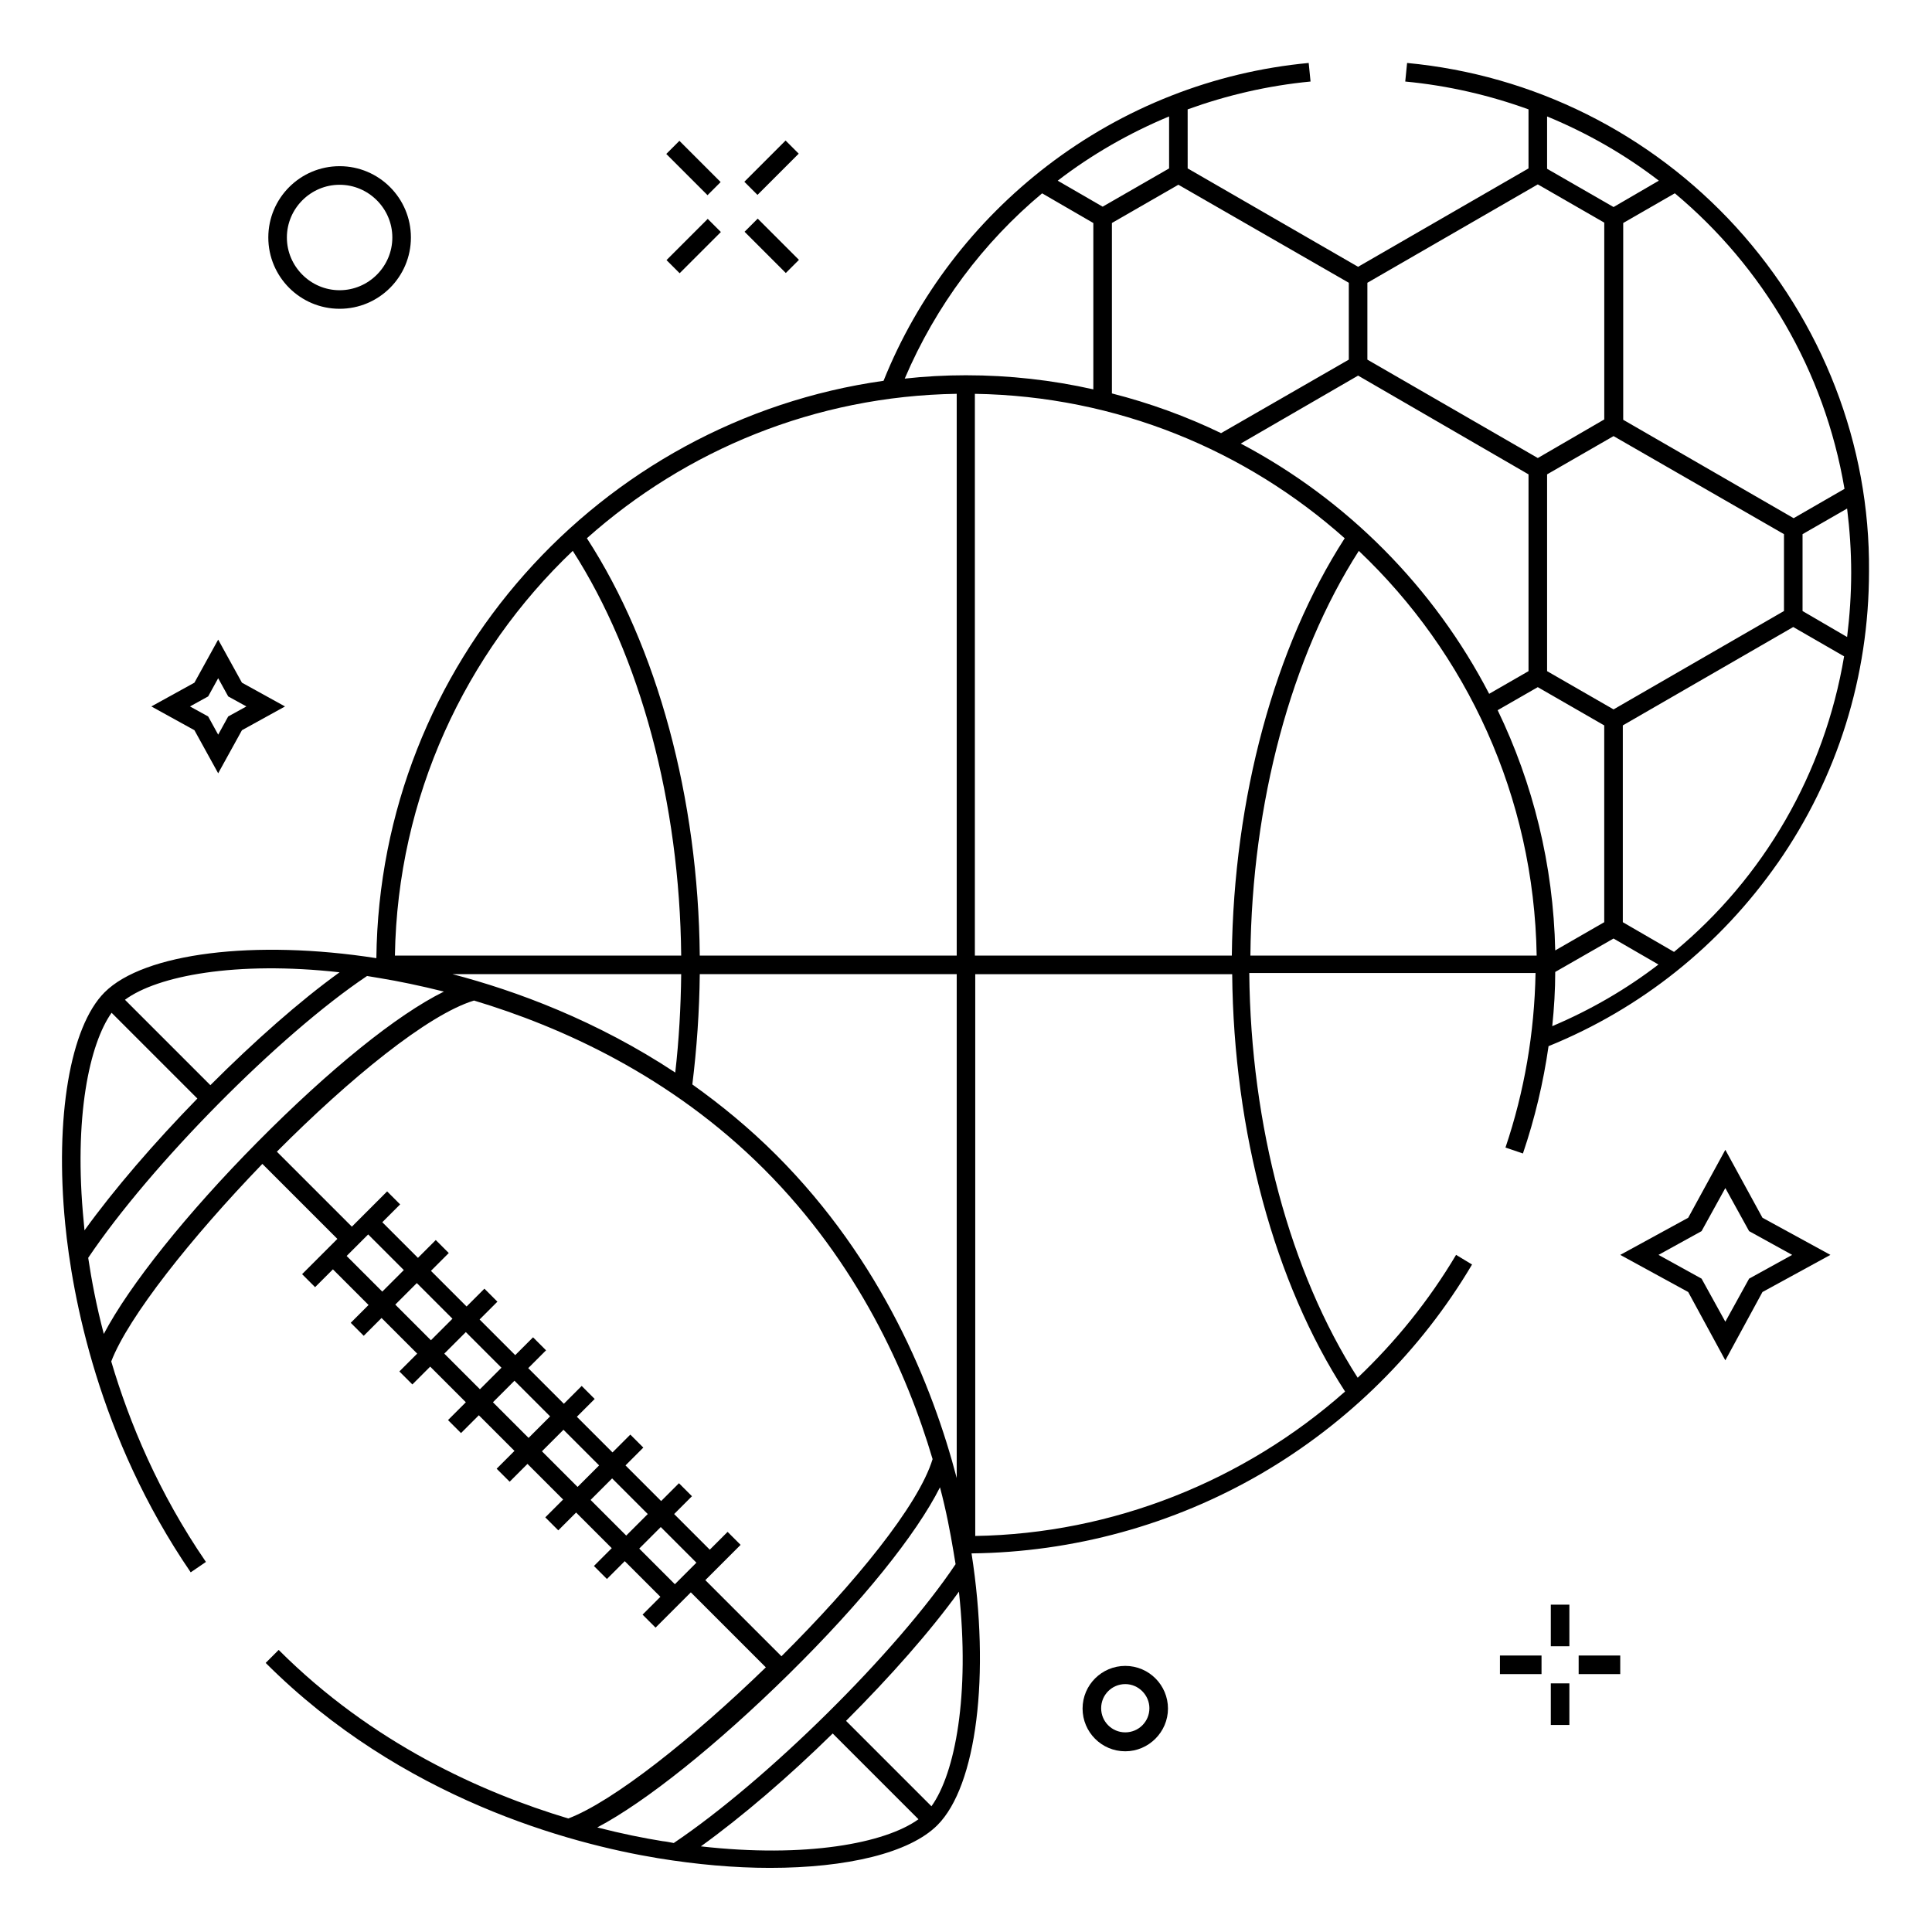 <?xml version="1.0" encoding="UTF-8"?>
<!-- The Best Svg Icon site in the world: iconSvg.co, Visit us! https://iconsvg.co -->
<svg fill="#000000" width="800px" height="800px" version="1.1" viewBox="144 144 512 512" xmlns="http://www.w3.org/2000/svg">
 <g>
  <path d="m615.1 372.74c15.844-22.73 24.207-49.496 24.207-77.344 0.297-33.652-12.398-66.125-35.227-91.219-22.73-24.895-53.727-40.344-87.184-43.492l-0.492 4.922c11.414 1.082 22.336 3.641 32.668 7.379v15.645l-45.164 26.074-45.164-26.074-0.004-15.645c10.332-3.738 21.254-6.297 32.57-7.379l-0.492-4.922c-25.191 2.363-49.102 11.809-69.176 27.16-19.387 14.859-34.441 34.539-43.492 57.07-75.277 10.629-133.53 74.98-134.41 153.01-32.176-5.019-61.598-1.379-72.027 9.055-9.152 9.152-13.188 33.258-10.43 61.402 1.871 19.09 8.758 56.48 33.258 92.301l4.035-2.754c-12.496-18.203-20.27-36.801-25.094-53.137 4.527-11.809 21.254-32.867 40.051-52.348l19.875 19.875-9.348 9.348 3.445 3.445 4.723-4.723 9.445 9.445-4.723 4.723 3.445 3.445 4.723-4.723 9.445 9.445-4.723 4.723 3.445 3.445 4.723-4.723 9.445 9.445-4.723 4.723 3.445 3.445 4.723-4.723 9.445 9.445-4.723 4.723 3.445 3.445 4.723-4.723 9.445 9.445-4.723 4.723 3.445 3.445 4.723-4.723 9.445 9.445-4.723 4.723 3.445 3.445 4.723-4.723 9.445 9.445-4.723 4.723 3.445 3.445 9.348-9.348 19.875 19.875c-19.484 18.895-40.441 35.523-52.348 40.051-22.926-6.887-51.957-19.875-76.754-44.672l-3.445 3.445c36.016 36.016 80.688 47.922 104.01 51.758 10.234 1.672 20.27 2.559 29.617 2.559 20.367 0 37-3.938 44.379-11.316 10.43-10.43 14.07-39.852 9.055-72.027 26.961-0.297 53.43-7.578 76.652-21.059 23.027-13.383 42.41-32.57 55.988-55.496l-4.231-2.559c-7.184 12.102-16.039 23.027-26.074 32.57-17.91-27.945-28.34-66.715-28.734-107.26h75.867c-0.297 15.844-2.953 31.391-7.969 46.25l4.625 1.574c3.148-9.25 5.41-18.793 6.789-28.438 24.504-9.945 45.461-26.676 60.715-48.52zm19.484-76.949c0 5.707-0.395 11.414-1.082 17.023l-11.809-6.887v-20.367l11.809-6.789c0.688 5.606 1.082 11.215 1.082 17.02zm-1.773-22.238-13.48 7.773-45.164-26.078v-52.152l13.676-7.871c23.32 19.484 39.656 46.938 44.969 78.328zm-16.039 12.004v20.367l-45.164 26.074-17.613-10.137v-52.152l17.613-10.137zm-62.777-110.7c10.727 4.43 20.664 10.137 29.617 17.023l-12.004 6.988-17.613-10.137zm-47.625 44.082 45.164-26.074 17.613 10.137v52.152l-17.613 10.23-45.164-26.074zm42.703 50.773v52.152l-10.43 6.004c-14.66-28.242-37.688-51.465-65.828-66.32l31.094-18.008zm-47.625-50.773v20.367l-33.852 19.484c-9.152-4.43-18.895-7.969-28.93-10.527v-45.168l17.613-10.137zm-47.625-44.082v13.777l-17.613 10.137-11.906-6.887c8.953-6.894 18.891-12.602 29.52-17.027zm-56.285 73.504v148.88h-68.094c-0.395-41.723-11.219-81.77-29.914-110.6 26.176-23.32 60.418-37.688 98.008-38.277zm0 153.8v133.53c-6.394-24.402-19.777-57.562-47.824-85.609-7.184-7.184-14.66-13.285-22.238-18.695 1.18-9.543 1.871-19.387 1.969-29.227zm-101.75-112.18c17.91 27.945 28.34 66.715 28.734 107.26h-75.867c0.688-42.117 18.695-80.199 47.133-107.26zm28.734 112.18c-0.098 8.758-0.59 17.516-1.574 26.074-20.859-13.777-42.117-21.648-59.039-26.074zm-90.531-0.492c-10.527 7.578-22.633 18.301-34.242 29.914l-22.633-22.633c8.66-6.394 29.52-10.332 56.875-7.281zm-67.797 66.223c-2.754-27.945 1.574-47.332 7.379-55.496l22.73 22.73c-11.414 11.711-22.043 24.008-29.914 34.934-0.098-0.789-0.098-1.48-0.195-2.168zm45.953-21.156c-18.695 18.895-33.852 37.883-40.641 50.773-1.969-7.477-3.246-14.27-4.133-20.172 16.629-24.699 50.676-59.137 73.898-74.688 1.18 0.195 2.363 0.395 3.543 0.59 4.82 0.789 10.527 1.969 16.828 3.543-12.398 6.106-30.211 20.469-49.496 39.953zm23.715 30.109 5.707-5.707 9.445 9.445-5.707 5.707zm12.891 12.891 5.707-5.707 9.445 9.445-5.707 5.707zm12.988 12.988 5.707-5.707 9.445 9.445-5.707 5.707zm12.891 12.891 5.707-5.707 9.445 9.445-5.707 5.707zm12.988 12.992 5.707-5.707 9.445 9.445-5.707 5.707zm12.891 12.891 5.707-5.707 9.445 9.445-5.707 5.707zm22.336 22.336-9.445-9.445 5.707-5.707 9.445 9.445zm8.07-1.082 9.348-9.348-3.445-3.445-4.723 4.723-9.445-9.445 4.723-4.723-3.445-3.445-4.723 4.723-9.445-9.445 4.723-4.723-3.445-3.445-4.723 4.723-9.445-9.445 4.723-4.723-3.445-3.445-4.723 4.723-9.445-9.445 4.723-4.723-3.445-3.445-4.723 4.723-9.445-9.445 4.723-4.723-3.445-3.445-4.723 4.723-9.445-9.445 4.723-4.723-3.445-3.445-4.723 4.723-9.445-9.445 4.723-4.723-3.445-3.445-9.348 9.348-19.875-19.875c19.188-19.285 39.949-36.309 52.25-40.051 22.926 6.887 52.055 19.875 76.852 44.672 24.797 24.797 37.883 53.922 44.672 76.852-3.738 12.301-20.762 33.062-40.051 52.25zm-11.316 69.176c-4.922-0.789-10.824-1.969-17.32-3.641 12.891-6.789 31.785-21.941 50.773-40.641 19.484-19.188 33.75-37 40.051-49.496 1.672 6.297 2.754 12.102 3.543 16.828 0.195 1.18 0.395 2.363 0.59 3.543-15.547 23.223-49.988 57.27-74.688 73.898-1.078-0.199-1.965-0.395-2.949-0.492zm10.137 1.375c10.922-7.871 23.32-18.5 34.934-29.914l22.73 22.73c-8.859 6.398-29.918 10.332-57.664 7.184zm61.105-10.625-22.633-22.633c11.609-11.609 22.336-23.715 29.914-34.242 2.953 27.355-0.984 48.117-7.281 56.875zm9.152-379.23c-5.512 0-10.922 0.297-16.234 0.887 8.266-19.387 20.859-36.113 36.406-49.102l13.578 7.871v44.082c-10.922-2.461-22.238-3.738-33.75-3.738zm100.46 269.32c-26.766 23.715-61.598 37.688-98.008 38.277v-148.88h68.094c0.395 41.723 11.219 81.77 29.914 110.6zm-30.012-115.52h-68.094v-148.88c37.59 0.59 71.832 14.957 98.008 38.277-18.598 28.832-29.422 68.781-29.914 110.6zm4.922 0c0.395-40.539 10.824-79.312 28.734-107.26 28.535 27.059 46.445 65.043 47.133 107.26zm65.531-65.043 10.629-6.102 17.613 10.137v52.152l-12.988 7.477c-0.492-22.727-5.906-44.277-15.254-63.664zm14.465 83.738c0.492-4.723 0.789-9.543 0.789-14.367l15.449-8.855 11.906 6.887c-8.465 6.496-17.91 12.008-28.145 16.336zm32.277-19.68-13.578-7.871v-52.152l45.164-26.074 13.48 7.773c-5.215 30.996-21.254 58.645-45.066 78.324z"/>
  <path d="m320.57 184.8 3.481-3.481 10.926 10.926-3.481 3.481z"/>
  <path d="m341.32 205.42 3.481-3.481 10.926 10.926-3.481 3.481z"/>
  <path d="m320.63 212.93 10.926-10.926 3.481 3.481-10.926 10.926z"/>
  <path d="m341.26 192.17 10.926-10.926 3.481 3.481-10.926 10.926z"/>
  <path d="m201.82 348.93 6.297-11.414 11.414-6.297-11.414-6.301-6.297-11.414-6.297 11.414-11.414 6.297 11.414 6.297zm-2.656-20.371 2.656-4.82 2.656 4.82 4.82 2.656-4.82 2.656-2.656 4.82-2.656-4.82-4.82-2.656z"/>
  <path d="m234 225.83c10.43 0 18.895-8.461 18.895-18.895 0-10.43-8.461-18.895-18.895-18.895-10.43 0-18.895 8.461-18.895 18.895 0.004 10.434 8.465 18.895 18.895 18.895zm0-32.863c7.676 0 13.973 6.297 13.973 13.973s-6.297 13.973-13.973 13.973c-7.676 0-13.973-6.297-13.973-13.973s6.297-13.973 13.973-13.973z"/>
  <path d="m554.98 569.25h4.922v11.02h-4.922z"/>
  <path d="m554.98 590.11h4.922v11.02h-4.922z"/>
  <path d="m541.5 582.73h11.02v4.922h-11.02z"/>
  <path d="m562.36 582.73h11.02v4.922h-11.02z"/>
  <path d="m601.23 448.71-9.84 18.008-18.008 9.84 18.008 9.84 9.84 18.105 9.84-18.105 18.008-9.84-18.008-9.84zm6.297 34.145-6.297 11.414-6.297-11.414-11.414-6.297 11.414-6.297 6.297-11.414 6.297 11.414 11.414 6.297z"/>
  <path d="m442.21 585.48c-6.199 0-11.316 5.019-11.316 11.316 0 6.199 5.019 11.316 11.316 11.316 6.199 0 11.316-5.117 11.316-11.316s-5.016-11.316-11.316-11.316zm0 17.613c-3.543 0-6.394-2.856-6.394-6.394 0-3.543 2.856-6.394 6.394-6.394 3.543 0 6.394 2.953 6.394 6.394 0.004 3.539-2.852 6.394-6.394 6.394z"/>
 </g>
</svg>
